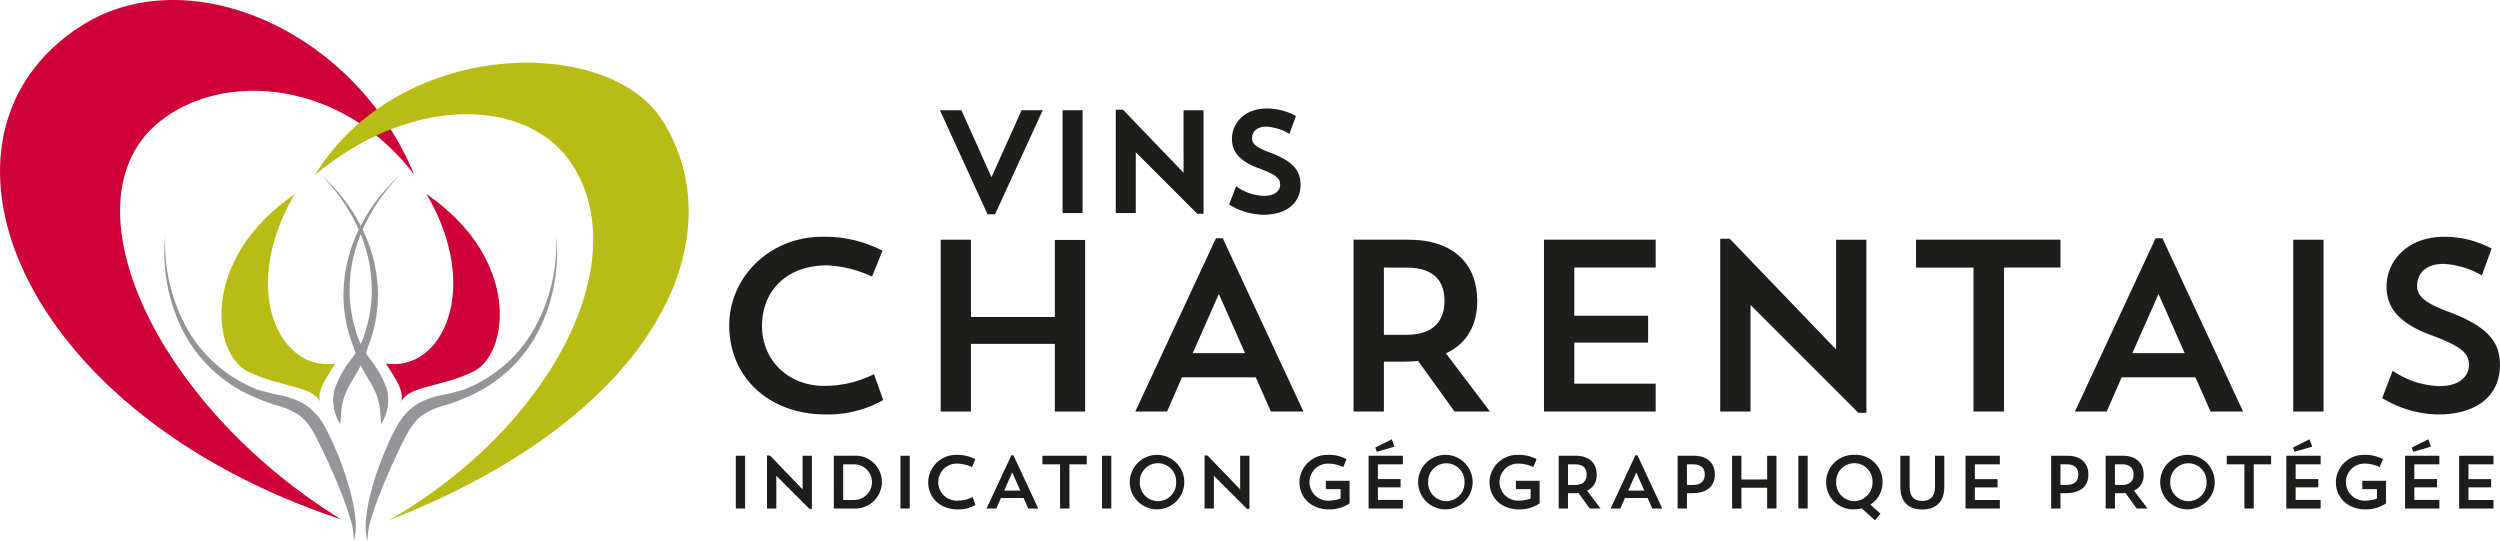 <svg id="Logo" xmlns="http://www.w3.org/2000/svg" width="381.575" height="82.588" viewBox="0 0 381.575 82.588">
  <g id="Groupe_1" data-name="Groupe 1" transform="translate(111.305 16.564)">
    <path id="Tracé_1" data-name="Tracé 1" d="M140.934,63.052a17.225,17.225,0,0,1-8.73,2.2c-8.879,0-14.774-5.82-14.774-13.58,0-7.573,6.381-13.543,14.141-13.543a19.128,19.128,0,0,1,9.251,2.127l-1.6,3.954a18,18,0,0,0-6.865-1.716c-6.156,0-9.925,3.879-9.925,9.251,0,5.261,4.029,9.142,9.476,9.142a16.862,16.862,0,0,0,7.61-1.79Z" transform="translate(-117.43 -18.555)" fill="#1d1d1b"/>
    <path id="Tracé_2" data-name="Tracé 2" d="M168.9,54.5H156.1V64.831h-4.626V38.6H156.1V50.393h12.8V38.641h4.626V64.831H168.9Z" transform="translate(-119.206 -18.579)" fill="#1d1d1b"/>
    <path id="Tracé_3" data-name="Tracé 3" d="M187.662,64.819h-4.849l12.31-26.451h1.045l12.31,26.451h-4.961L201.2,59.6H189.938ZM191.58,55.9h7.983l-3.992-9.027Z" transform="translate(-120.841 -18.567)" fill="#1d1d1b"/>
    <path id="Tracé_4" data-name="Tracé 4" d="M217.964,38.6h8.393c6.978,0,10.484,3.842,10.484,9.327,0,3.619-1.492,6.492-4.775,8.021l6.715,8.88h-5.409l-5.558-7.724q-1.12.112-2.352.112H222.59v7.612h-4.626Zm4.626,4.253V53.116h3.433c4.327,0,5.819-2.314,5.819-5.186s-1.454-5.074-5.819-5.074Z" transform="translate(-122.675 -18.579)" fill="#1d1d1b"/>
    <path id="Tracé_5" data-name="Tracé 5" d="M248.629,38.6h17.05v4.253H253.254v7.349h11.268v4.1H253.254v6.268h12.424v4.254h-17.05Z" transform="translate(-124.275 -18.579)" fill="#1d1d1b"/>
    <path id="Tracé_6" data-name="Tracé 6" d="M277.009,38.447h1.455l16.23,16.9V38.6h4.625V65.009h-1.231L281.635,48.557V64.823h-4.626Z" transform="translate(-125.755 -18.571)" fill="#1d1d1b"/>
    <path id="Tracé_7" data-name="Tracé 7" d="M308.539,38.6h22.048v4.253H321.97V64.831h-4.663V42.857h-8.767Z" transform="translate(-127.4 -18.579)" fill="#1d1d1b"/>
    <path id="Tracé_8" data-name="Tracé 8" d="M338.976,64.819h-4.851l12.312-26.451h1.045l12.312,26.451H354.83L352.519,59.6H341.252Zm3.916-8.917h7.985l-3.992-9.027Z" transform="translate(-128.735 -18.567)" fill="#1d1d1b"/>
    <rect id="Rectangle_1" data-name="Rectangle 1" width="4.626" height="26.227" transform="translate(238.709 20.025)" fill="#1d1d1b"/>
    <path id="Tracé_9" data-name="Tracé 9" d="M392.186,65.253a16.985,16.985,0,0,1-8.581-2.5l1.6-4.178a13.3,13.3,0,0,0,7.127,2.35c3.1,0,4.514-1.53,4.514-3.208,0-1.753-.971-2.8-5.708-4.551-5.111-1.866-6.864-4.291-6.864-7.424,0-3.955,3.208-7.611,8.8-7.611a15.429,15.429,0,0,1,7.237,1.79l-1.491,4.1a13.147,13.147,0,0,0-5.858-1.753c-2.761,0-4.029,1.53-4.029,3.358,0,1.678,1.417,2.723,5.111,4.066,5.859,2.276,7.536,4.589,7.536,8.021,0,4.664-3.544,7.536-9.4,7.536" transform="translate(-131.317 -18.555)" fill="#1d1d1b"/>
    <rect id="Rectangle_2" data-name="Rectangle 2" width="1.421" height="8.054" transform="translate(1.002 52.996)" fill="#1d1d1b"/>
    <path id="Tracé_10" data-name="Tracé 10" d="M123.513,73.343h.447l4.983,5.189V73.388h1.42V81.5h-.377l-5.052-5.051v4.994h-1.421Z" transform="translate(-117.747 -20.392)" fill="#1d1d1b"/>
    <path id="Tracé_11" data-name="Tracé 11" d="M134.268,73.391H137.3a4.03,4.03,0,0,1,4.309,4.021,4.079,4.079,0,0,1-4.309,4.033h-3.035ZM135.7,74.7v5.441h1.614a2.721,2.721,0,1,0,0-5.441Z" transform="translate(-118.308 -20.394)" fill="#1d1d1b"/>
    <rect id="Rectangle_3" data-name="Rectangle 3" width="1.421" height="8.054" transform="translate(26.13 52.996)" fill="#1d1d1b"/>
    <path id="Tracé_12" data-name="Tracé 12" d="M156.686,80.9a5.288,5.288,0,0,1-2.68.677c-2.727,0-4.537-1.788-4.537-4.171a4.245,4.245,0,0,1,4.342-4.158,5.875,5.875,0,0,1,2.842.653l-.493,1.215a5.518,5.518,0,0,0-2.108-.528,2.829,2.829,0,1,0-.137,5.648,5.183,5.183,0,0,0,2.337-.55Z" transform="translate(-119.101 -20.386)" fill="#1d1d1b"/>
    <path id="Tracé_13" data-name="Tracé 13" d="M160.358,81.44h-1.49l3.781-8.122h.321l3.78,8.122h-1.523l-.71-1.6h-3.461Zm1.2-2.737h2.452l-1.227-2.773Z" transform="translate(-119.592 -20.39)" fill="#1d1d1b"/>
    <path id="Tracé_14" data-name="Tracé 14" d="M167.86,73.391h6.77V74.7h-2.646v6.748h-1.432V74.7H167.86Z" transform="translate(-120.061 -20.394)" fill="#1d1d1b"/>
    <rect id="Rectangle_4" data-name="Rectangle 4" width="1.421" height="8.054" transform="translate(56.892 52.996)" fill="#1d1d1b"/>
    <path id="Tracé_15" data-name="Tracé 15" d="M186.22,73.246a4.161,4.161,0,1,1-4.295,4.158,4.183,4.183,0,0,1,4.295-4.158m.012,7.069a2.789,2.789,0,0,0,2.773-2.887,2.776,2.776,0,1,0-5.546,0,2.8,2.8,0,0,0,2.772,2.887" transform="translate(-120.795 -20.387)" fill="#1d1d1b"/>
    <path id="Tracé_16" data-name="Tracé 16" d="M193.972,73.343h.447l4.983,5.189V73.388h1.42V81.5h-.377l-5.052-5.051v4.994h-1.421Z" transform="translate(-121.423 -20.392)" fill="#1d1d1b"/>
    <path id="Tracé_17" data-name="Tracé 17" d="M216.9,77.21v3.447a5.481,5.481,0,0,1-3.116.918c-2.726,0-4.535-1.787-4.535-4.17a4.244,4.244,0,0,1,4.342-4.158,5.714,5.714,0,0,1,2.841.653l-.493,1.215a5.369,5.369,0,0,0-2.107-.528,2.829,2.829,0,1,0-.138,5.648,5.456,5.456,0,0,0,1.832-.32V78.481h-2.244V77.21Z" transform="translate(-122.22 -20.387)" fill="#1d1d1b"/>
    <path id="Tracé_18" data-name="Tracé 18" d="M220.386,73.253h5.237v1.306h-3.815v2.257h3.46v1.259h-3.46V80h3.815v1.305h-5.237Zm1.25-.608L221.408,72l2.518-1.26.414,1.122Z" transform="translate(-122.801 -20.256)" fill="#1d1d1b"/>
    <path id="Tracé_19" data-name="Tracé 19" d="M232.658,73.246a4.161,4.161,0,1,1-4.3,4.158,4.183,4.183,0,0,1,4.3-4.158m.011,7.069a2.788,2.788,0,0,0,2.773-2.887,2.775,2.775,0,1,0-5.545,0,2.8,2.8,0,0,0,2.771,2.887" transform="translate(-123.217 -20.387)" fill="#1d1d1b"/>
    <path id="Tracé_20" data-name="Tracé 20" d="M247.507,77.21v3.447a5.489,5.489,0,0,1-3.116.918c-2.727,0-4.536-1.787-4.536-4.17a4.244,4.244,0,0,1,4.342-4.158,5.7,5.7,0,0,1,2.84.653l-.491,1.215a5.378,5.378,0,0,0-2.109-.528,2.829,2.829,0,1,0-.137,5.648,5.456,5.456,0,0,0,1.832-.32V78.481h-2.244V77.21Z" transform="translate(-123.817 -20.387)" fill="#1d1d1b"/>
    <path id="Tracé_21" data-name="Tracé 21" d="M250.994,73.391h2.578c2.142,0,3.22,1.18,3.22,2.864a2.518,2.518,0,0,1-1.467,2.462l2.062,2.727h-1.662l-1.706-2.371a7.061,7.061,0,0,1-.723.034h-.882v2.337h-1.421Zm1.421,1.306v3.151h1.055c1.328,0,1.786-.711,1.786-1.592s-.446-1.558-1.786-1.558Z" transform="translate(-124.398 -20.394)" fill="#1d1d1b"/>
    <path id="Tracé_22" data-name="Tracé 22" d="M260.846,81.44h-1.49l3.781-8.122h.32l3.781,8.122h-1.523l-.711-1.6h-3.46Zm1.2-2.737H264.5l-1.227-2.773Z" transform="translate(-124.834 -20.39)" fill="#1d1d1b"/>
    <path id="Tracé_23" data-name="Tracé 23" d="M271.568,79.107v2.337h-1.422V73.391h2.464c2.141,0,3.219,1.18,3.219,2.864s-1.065,2.852-3.494,2.852Zm0-4.41v3.151h.939c1.329,0,1.788-.711,1.788-1.592s-.447-1.558-1.788-1.558Z" transform="translate(-125.397 -20.394)" fill="#1d1d1b"/>
    <path id="Tracé_24" data-name="Tracé 24" d="M284.271,78.271H280.34v3.173h-1.421V73.39h1.421v3.621h3.931V73.4h1.421v8.041h-1.421Z" transform="translate(-125.855 -20.394)" fill="#1d1d1b"/>
    <rect id="Rectangle_5" data-name="Rectangle 5" width="1.421" height="8.054" transform="translate(163.178 52.996)" fill="#1d1d1b"/>
    <path id="Tracé_25" data-name="Tracé 25" d="M301.5,83.225l-1.993-1.8a5.356,5.356,0,0,1-1.146.138,4.122,4.122,0,0,1-4.3-4.16,4.183,4.183,0,0,1,4.3-4.158,4.1,4.1,0,0,1,4.309,4.158,4,4,0,0,1-1.858,3.437l1.548,1.4Zm-3.127-2.91a2.86,2.86,0,0,0,2.772-2.887,2.776,2.776,0,1,0-5.546,0,2.8,2.8,0,0,0,2.773,2.887" transform="translate(-126.645 -20.387)" fill="#1d1d1b"/>
    <path id="Tracé_26" data-name="Tracé 26" d="M306.011,73.391h1.421v4.72c0,1.535.7,2.177,1.912,2.177s1.96-.642,1.96-2.189V73.391h1.42v4.72c0,2.406-1.362,3.482-3.38,3.482s-3.333-1.077-3.333-3.482Z" transform="translate(-127.268 -20.394)" fill="#1d1d1b"/>
    <path id="Tracé_27" data-name="Tracé 27" d="M316.512,73.391h5.235V74.7h-3.814v2.257h3.461v1.26h-3.461v1.926h3.814v1.305h-5.235Z" transform="translate(-127.816 -20.394)" fill="#1d1d1b"/>
    <path id="Tracé_28" data-name="Tracé 28" d="M331.72,79.107v2.337H330.3V73.391h2.464c2.141,0,3.219,1.18,3.219,2.864s-1.065,2.852-3.495,2.852Zm0-4.41v3.151h.94c1.329,0,1.788-.711,1.788-1.592S334,74.7,332.66,74.7Z" transform="translate(-128.536 -20.394)" fill="#1d1d1b"/>
    <path id="Tracé_29" data-name="Tracé 29" d="M339.072,73.391h2.578c2.143,0,3.22,1.18,3.22,2.864a2.517,2.517,0,0,1-1.467,2.462l2.063,2.727H343.8L342.1,79.073a7.029,7.029,0,0,1-.722.034h-.882v2.337h-1.421Zm1.421,1.306v3.151h1.055c1.329,0,1.788-.711,1.788-1.592s-.447-1.558-1.788-1.558Z" transform="translate(-128.993 -20.394)" fill="#1d1d1b"/>
    <path id="Tracé_30" data-name="Tracé 30" d="M352.152,73.246a4.161,4.161,0,1,1-4.295,4.158,4.183,4.183,0,0,1,4.295-4.158m.012,7.069a2.788,2.788,0,0,0,2.772-2.887,2.775,2.775,0,1,0-5.545,0,2.8,2.8,0,0,0,2.772,2.887" transform="translate(-129.452 -20.387)" fill="#1d1d1b"/>
    <path id="Tracé_31" data-name="Tracé 31" d="M358.575,73.391h6.771V74.7H362.7v6.748h-1.432V74.7h-2.692Z" transform="translate(-130.011 -20.394)" fill="#1d1d1b"/>
    <path id="Tracé_32" data-name="Tracé 32" d="M368.169,73.253h5.237v1.306H369.59v2.257h3.461v1.259H369.59V80h3.816v1.305h-5.237Zm1.25-.608L369.19,72l2.519-1.26.413,1.122Z" transform="translate(-130.511 -20.256)" fill="#1d1d1b"/>
    <path id="Tracé_33" data-name="Tracé 33" d="M383.8,77.21v3.447a5.49,5.49,0,0,1-3.117.918c-2.725,0-4.535-1.787-4.535-4.17a4.243,4.243,0,0,1,4.341-4.158,5.711,5.711,0,0,1,2.842.653l-.493,1.215a5.369,5.369,0,0,0-2.107-.528,2.829,2.829,0,1,0-.139,5.648,5.458,5.458,0,0,0,1.833-.32V78.481h-2.245V77.21Z" transform="translate(-130.927 -20.387)" fill="#1d1d1b"/>
    <path id="Tracé_34" data-name="Tracé 34" d="M387.285,73.253h5.237v1.306h-3.816v2.257h3.461v1.259h-3.461V80h3.816v1.305h-5.237Zm1.25-.608L388.306,72l2.519-1.26.413,1.122Z" transform="translate(-131.509 -20.256)" fill="#1d1d1b"/>
    <path id="Tracé_35" data-name="Tracé 35" d="M396,73.391h5.235V74.7h-3.814v2.257h3.46v1.26h-3.46v1.926h3.814v1.305H396Z" transform="translate(-131.963 -20.394)" fill="#1d1d1b"/>
    <path id="Tracé_36" data-name="Tracé 36" d="M159.221,27.98,154.64,17.752h-3.286l7.229,15.788.046.1h1.139l7.276-15.889h-3.221Z" transform="translate(-119.2 -17.491)" fill="#1d1d1b"/>
    <rect id="Rectangle_6" data-name="Rectangle 6" width="3.053" height="15.692" transform="translate(50.874 0.261)" fill="#1d1d1b"/>
    <path id="Tracé_37" data-name="Tracé 37" d="M190.019,27.292l-9.248-9.631h-1.1V33.44h3.054V24.168l9.329,9.33.051.051h.966v-15.8h-3.054Z" transform="translate(-120.677 -17.487)" fill="#1d1d1b"/>
    <path id="Tracé_38" data-name="Tracé 38" d="M204.306,24.254c-2.125-.772-2.878-1.353-2.878-2.217,0-1.121.816-1.791,2.184-1.791a7.542,7.542,0,0,1,3.343,1l.177.1.993-2.73L208,18.548a9.273,9.273,0,0,0-4.32-1.071c-3.5,0-5.326,2.327-5.326,4.626,0,2.073,1.274,3.464,4.13,4.505,2.76,1.022,3.226,1.6,3.226,2.5,0,.786-.645,1.7-2.467,1.7a7.569,7.569,0,0,1-4.074-1.346l-.179-.121-1.069,2.783.123.075a10.142,10.142,0,0,0,5.111,1.488c3.5,0,5.675-1.756,5.675-4.583,0-2.23-1.268-3.591-4.522-4.856" transform="translate(-121.629 -17.477)" fill="#1d1d1b"/>
  </g>
  <g id="Groupe_4" data-name="Groupe 4">
    <path id="Tracé_41" data-name="Tracé 41" d="M52.044,79.274C1.954,62.624-13.533,20.542,12.384,3.955c16.3-10.431,41.78.678,50.824,22.68-11-14.424-29.043-15.916-38.82-8.093-14.94,11.951-.978,43.025,27.657,60.731" transform="translate(0 0)" fill="#ce0037"/>
    <path id="Tracé_42" data-name="Tracé 42" d="M62.14,57.116c1.574,2.48,2.913,4.332,2.271,5.971,1.012-2.588,5.967-2.275,11.047-4.728,5.49-2.651,7.386-17.163-7.119-27.1,8.475,14.341,2.468,27.177-6.2,25.861" transform="translate(-3.242 -1.631)" fill="#ce0037"/>
  </g>
  <g id="Groupe_2" data-name="Groupe 2" transform="translate(25.1 26.662)">
    <path id="Tracé_39" data-name="Tracé 39" d="M61.053,66.205c-.078-.916-.085-1.771-.22-2.579a9.437,9.437,0,0,0-.633-2.253c-.575-1.409-1.632-2.755-2.389-4.411a46.337,46.337,0,0,1-1.8-5.062,21.382,21.382,0,0,1-.7-5.273A23.034,23.034,0,0,1,57.7,36.413a27.25,27.25,0,0,1,6.292-8.282,28.143,28.143,0,0,0-5.8,8.51A22.554,22.554,0,0,0,56.27,46.6a20.544,20.544,0,0,0,.824,4.993,12.6,12.6,0,0,0,2.159,4.53A15.6,15.6,0,0,1,61.9,60.791a6.525,6.525,0,0,1,.152,2.861,6.86,6.86,0,0,1-1,2.553" transform="translate(-27.987 -28.131)" fill="#939598"/>
    <path id="Tracé_40" data-name="Tracé 40" d="M87.966,37.96a26.3,26.3,0,0,1-2.679,14.484A21.736,21.736,0,0,1,74.416,62.561a26.054,26.054,0,0,1-3.556,1.317,10.607,10.607,0,0,0-3.126,1.358c-1.824,1.154-2.753,3.39-3.839,5.585-1.044,2.2-2.039,4.432-2.916,6.7-.453,1.132-.845,2.282-1.2,3.446a12.325,12.325,0,0,0-.61,3.6,9.505,9.505,0,0,1-.19-3.756,27.31,27.31,0,0,1,.706-3.7,48.03,48.03,0,0,1,2.493-7.076,31.7,31.7,0,0,1,1.707-3.416,9.022,9.022,0,0,1,2.832-2.948,12.13,12.13,0,0,1,3.72-1.375,32.686,32.686,0,0,0,3.51-.878,21.161,21.161,0,0,0,10.7-9.319A26.9,26.9,0,0,0,87.966,37.96" transform="translate(-28.173 -28.644)" fill="#939598"/>
    <path id="Tracé_43" data-name="Tracé 43" d="M54.645,66.205a6.86,6.86,0,0,1-1-2.553,6.525,6.525,0,0,1,.152-2.861,15.6,15.6,0,0,1,2.652-4.664A12.6,12.6,0,0,0,58.6,51.6a20.544,20.544,0,0,0,.824-4.993,22.554,22.554,0,0,0-1.922-9.964,28.144,28.144,0,0,0-5.8-8.51A27.251,27.251,0,0,1,58,36.413a23.035,23.035,0,0,1,2.391,10.214,21.382,21.382,0,0,1-.7,5.273,46.338,46.338,0,0,1-1.8,5.062c-.757,1.656-1.814,3-2.389,4.411a9.437,9.437,0,0,0-.633,2.253c-.135.809-.142,1.663-.22,2.579" transform="translate(-27.799 -28.131)" fill="#939598"/>
    <path id="Tracé_44" data-name="Tracé 44" d="M26.6,37.96A26.9,26.9,0,0,0,29.921,52.1a21.161,21.161,0,0,0,10.7,9.319,32.687,32.687,0,0,0,3.51.878,12.13,12.13,0,0,1,3.72,1.375,9.022,9.022,0,0,1,2.832,2.948,31.7,31.7,0,0,1,1.707,3.416,48.029,48.029,0,0,1,2.493,7.076,27.31,27.31,0,0,1,.706,3.7,9.5,9.5,0,0,1-.19,3.756,12.325,12.325,0,0,0-.61-3.6c-.356-1.164-.749-2.315-1.2-3.446-.878-2.273-1.873-4.505-2.916-6.7-1.085-2.194-2.015-4.43-3.839-5.585a10.607,10.607,0,0,0-3.126-1.358,26.054,26.054,0,0,1-3.556-1.317A21.736,21.736,0,0,1,29.282,52.444,26.3,26.3,0,0,1,26.6,37.96" transform="translate(-26.483 -28.644)" fill="#939598"/>
  </g>
  <g id="Groupe_3" data-name="Groupe 3" transform="translate(33.797 9.572)">
    <path id="Tracé_45" data-name="Tracé 45" d="M50.7,27.242c12.954-21.023,44.723-21.32,52.986-8.42,11.127,17.374.151,44.8-41.716,61.133,24.6-14.08,37.747-39.375,27.969-54.367C83.367,15.514,65.608,14.775,50.7,27.242" transform="translate(-36.442 -10.1)" fill="#babc16"/>
    <path id="Tracé_46" data-name="Tracé 46" d="M53.046,57.116c-1.574,2.48-2.913,4.332-2.271,5.971-1.012-2.588-5.967-2.275-11.047-4.728-5.49-2.651-7.386-17.163,7.119-27.1-8.475,14.341-2.468,27.177,6.2,25.861" transform="translate(-35.658 -11.203)" fill="#babc16"/>
  </g>
</svg>
